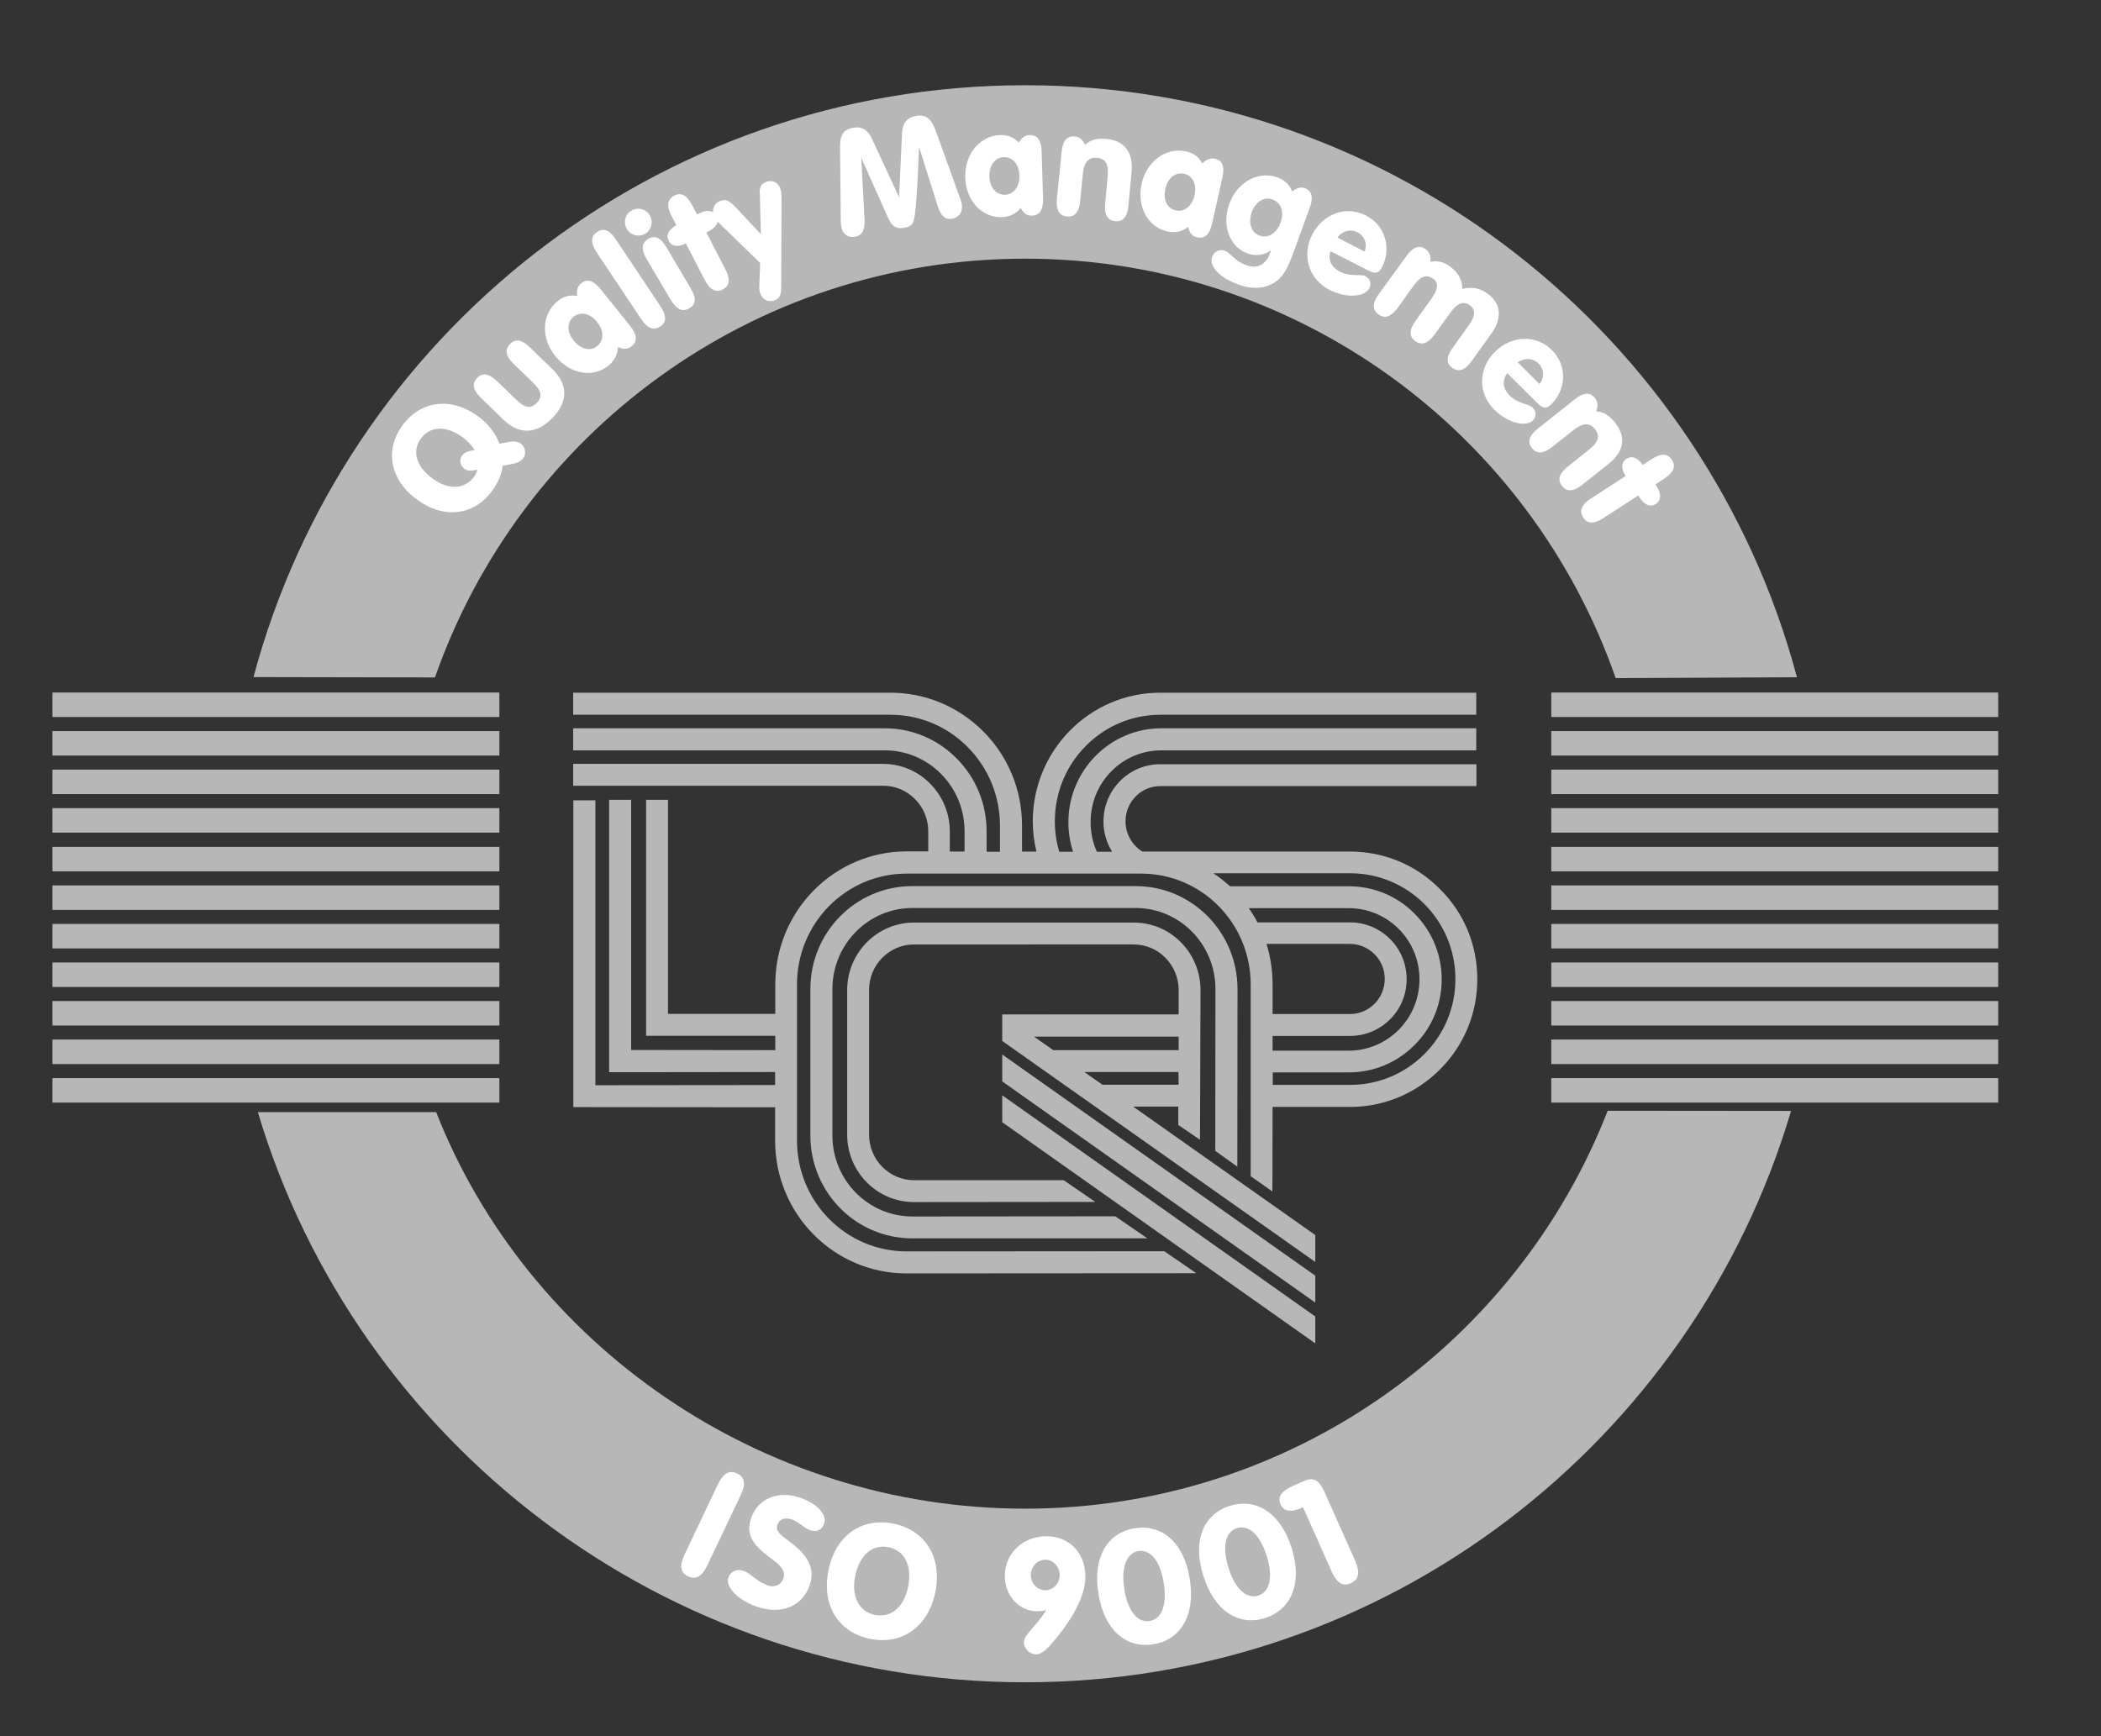 <?xml version="1.0" encoding="utf-8"?>
<!-- Generator: Adobe Illustrator 26.3.1, SVG Export Plug-In . SVG Version: 6.00 Build 0)  -->
<svg version="1.1" id="Ebene_1" xmlns="http://www.w3.org/2000/svg" xmlns:xlink="http://www.w3.org/1999/xlink" x="0px" y="0px"
	 viewBox="0 0 121 100" style="enable-background:new 0 0 121 100;" xml:space="preserve">
<rect x="0" y="0" width="121" height="100" fill="#333333" stroke="none"/>
<style type="text/css">
	.st0{fill:#B7B7B7;}
	.st1{fill:#FFFFFF;}
</style>
<g>
	<g>
		<path class="st0" d="M25.12,64.06C30.37,77.44,43.8,86.9,59.04,86.9c15.27,0,28.32-9.51,33.55-22.92l10.56,0.01
			C97.51,83.02,79.9,96.9,59.04,96.9c-20.83,0-38.52-13.85-44.19-32.84H25.12z"/>
		<path class="st0" d="M25.05,39.02C29.96,24.98,43.32,14.9,59.04,14.9c15.73,0,29.11,10.09,34.01,24.16l10.44-0.05
			C98.25,19.37,80.33,4.91,59.04,4.91c-21.29,0-39.2,14.46-44.44,34.09L25.05,39.02"/>
	</g>
	<g>
		<g>
			<g>
				<rect x="89.34" y="39.89" class="st0" width="25.74" height="1.41"/>
				<rect x="89.34" y="42.11" class="st0" width="25.74" height="1.41"/>
				<rect x="89.34" y="44.33" class="st0" width="25.74" height="1.41"/>
				<rect x="89.34" y="46.55" class="st0" width="25.74" height="1.41"/>
				<rect x="89.34" y="48.78" class="st0" width="25.74" height="1.41"/>
				<rect x="89.34" y="51" class="st0" width="25.74" height="1.41"/>
				<rect x="89.34" y="53.22" class="st0" width="25.74" height="1.41"/>
				<rect x="89.34" y="55.44" class="st0" width="25.74" height="1.41"/>
				<rect x="89.34" y="57.66" class="st0" width="25.74" height="1.41"/>
				<rect x="89.34" y="59.88" class="st0" width="25.74" height="1.41"/>
				<rect x="89.34" y="62.1" class="st0" width="25.74" height="1.41"/>
			</g>
			<g>
				<rect x="3.02" y="39.89" class="st0" width="25.74" height="1.41"/>
				<rect x="3.02" y="42.11" class="st0" width="25.74" height="1.41"/>
				<rect x="3.02" y="44.33" class="st0" width="25.74" height="1.41"/>
				<rect x="3.02" y="46.55" class="st0" width="25.74" height="1.41"/>
				<rect x="3.02" y="48.78" class="st0" width="25.74" height="1.41"/>
				<rect x="3.02" y="51" class="st0" width="25.74" height="1.41"/>
				<rect x="3.02" y="53.22" class="st0" width="25.74" height="1.41"/>
				<rect x="3.02" y="55.44" class="st0" width="25.74" height="1.41"/>
				<rect x="3.02" y="57.66" class="st0" width="25.74" height="1.41"/>
				<rect x="3.02" y="59.88" class="st0" width="25.74" height="1.41"/>
				<rect x="3.02" y="62.1" class="st0" width="25.74" height="1.41"/>
			</g>
		</g>
	</g>
</g>
<g>
	<polygon class="st0" points="75.75,77.38 75.75,75.83 57.72,63.09 57.72,64.64 75.75,77.38 	"/>
	<path class="st0" d="M66.08,71.33l-1.85-1.27l-11.68,0.01c-2.54,0-4.61-2.08-4.61-4.67v-8.43c0-2.58,2.07-4.67,4.61-4.67h12.85
		c2.53,0,4.6,2.08,4.6,4.67l-0.01,9.32l1.27,0.91l0.01-10.23c0-3.27-2.62-5.93-5.87-5.93H52.54c-3.25,0-5.87,2.66-5.87,5.93v8.43
		c0,3.27,2.62,5.93,5.87,5.93L66.08,71.33z"/>
	<polygon class="st0" points="75.75,75.03 75.75,73.48 57.72,60.74 57.72,62.29 75.75,75.03 	"/>
	<path class="st0" d="M67.88,58.44l0-1.41c0-1.46-1.17-2.63-2.59-2.63H52.64c-1.42,0-2.59,1.17-2.59,2.63v8.32
		c0,1.46,1.17,2.63,2.59,2.63l8.62,0l1.82,1.25l-10.44,0.01c-2.14,0-3.85-1.75-3.85-3.89v-8.32c0-2.14,1.72-3.89,3.85-3.89h12.65
		c2.14,0,3.85,1.75,3.85,3.89l-0.03,8.62l-1.25-0.85l0-1.06h-2.6l10.49,7.4v1.55L57.72,59.96v-0.26v-1.27v0h0.03l0,0H67.88
		 M67.87,61.75h-5.42l1.04,0.73v0h4.39L67.87,61.75 M67.87,59.71h-8.32l1.11,0.78h7.22V59.71z"/>
	<path class="st0" d="M85.08,56.4c0,1.98-0.77,3.84-2.18,5.23c-1.38,1.37-3.21,2.13-5.15,2.13h-4.46l-0.01,4.87l-1.25-0.88l0-11.04
		c0-3.54-2.83-6.39-6.31-6.39H52.21c-3.48,0-6.31,2.85-6.31,6.39v8.98c0,3.54,2.83,6.39,6.31,6.39l14.84-0.01l1.85,1.27l-16.69,0.01
		c-4.19,0-7.57-3.43-7.57-7.65v-1.92l-10.99-0.01l-0.63,0v-0.63l0-17.04h1.27l0,16.41l10.35-0.01v-0.75l-8.93,0.01h-0.63v-0.63
		V46.07h1.27v14.41l8.3,0.01v-0.83l-6.81,0h-0.63v-0.63l0-12.96l1.26,0l0,12.33l6.18,0V56.7c0-4.22,3.38-7.66,7.57-7.66h1.24v-1.15
		c0-0.71-0.27-1.37-0.77-1.87c-0.49-0.49-1.13-0.76-1.82-0.76H33.01V44h17.84c1.02,0,1.99,0.4,2.71,1.13
		c0.74,0.74,1.14,1.72,1.14,2.77v1.15h0.85v-1.17c0-1.26-0.49-2.44-1.37-3.32c-0.87-0.87-2.02-1.34-3.23-1.34H33.01v-1.27h17.94
		c1.56,0,3.02,0.61,4.13,1.72c1.12,1.12,1.74,2.62,1.74,4.22v1.17h0.77v-1.5c0-1.72-0.67-3.34-1.88-4.55
		c-1.19-1.19-2.76-1.84-4.43-1.84H33.01v-1.27h18.27c2.01,0,3.9,0.79,5.33,2.21c1.45,1.45,2.25,3.38,2.25,5.44v1.5h0.83
		c-0.14-0.57-0.21-1.15-0.21-1.74c0-4.09,3.29-7.41,7.33-7.41h18.21v1.27H66.82c-1.6,0-3.12,0.63-4.26,1.77
		c-1.17,1.16-1.81,2.72-1.81,4.38c0,0.6,0.09,1.18,0.25,1.74h0.8c-0.18-0.55-0.27-1.12-0.27-1.7c0-2.98,2.4-5.41,5.35-5.41h18.14
		v1.27H66.89c-1.08,0-2.1,0.42-2.87,1.19c-0.79,0.79-1.21,1.83-1.21,2.95c0,0.58,0.12,1.17,0.36,1.7h0.88
		c-0.32-0.51-0.5-1.12-0.5-1.74c0-1.82,1.46-3.3,3.27-3.3h18.21v1.26H66.82c-0.53,0-1.03,0.21-1.4,0.58c-0.39,0.39-0.6,0.9-0.6,1.45
		c0,0.71,0.37,1.37,0.97,1.74h11.96c1.94,0,3.77,0.75,5.15,2.13C84.31,52.56,85.08,54.42,85.08,56.4 M72.42,53.13h5.33
		c0.87,0,1.68,0.34,2.3,0.95c0.62,0.62,0.96,1.44,0.96,2.32c0,0.88-0.34,1.71-0.96,2.32c-0.62,0.61-1.43,0.95-2.3,0.95h-4.46v0.85
		h4.38c2.25,0,4.08-1.84,4.08-4.11c0-1.11-0.43-2.14-1.21-2.92c-0.77-0.76-1.79-1.18-2.87-1.18h-5.75
		C72.1,52.57,72.27,52.84,72.42,53.13 M73.29,56.7v1.71h4.46c1.1,0,2-0.91,2-2.02c0-0.55-0.21-1.05-0.6-1.44
		c-0.38-0.37-0.88-0.58-1.4-0.58h-4.81C73.17,55.12,73.29,55.89,73.29,56.7 M83.82,56.4c0-1.64-0.64-3.18-1.8-4.34
		c-1.14-1.13-2.66-1.76-4.26-1.76h-7.88c0.34,0.23,0.66,0.48,0.96,0.75h6.84c1.42,0,2.76,0.55,3.76,1.55
		c1.02,1.01,1.59,2.37,1.59,3.81c0,1.44-0.56,2.8-1.59,3.81c-1.01,1-2.34,1.55-3.76,1.55h-4.38l0,0.72h4.46
		C81.1,62.49,83.82,59.76,83.82,56.4z"/>
</g>
<g>
	<path class="st1" d="M39.63,90.8c-0.45-0.21-0.51-0.62-0.21-1.25l1.93-4.06c0.3-0.63,0.66-0.83,1.1-0.62
		c0.45,0.21,0.51,0.62,0.21,1.25l-1.93,4.06C40.43,90.8,40.07,91.01,39.63,90.8z"/>
	<path class="st1" d="M43.55,92.53c-1.13-0.4-1.78-1.17-1.6-1.66c0.13-0.36,0.48-0.53,0.9-0.38c0.36,0.13,0.75,0.61,1.36,0.83
		c0.38,0.14,0.77-0.02,0.9-0.38c0.17-0.48-0.17-0.78-0.75-1.21c-1.04-0.76-1.43-1.38-1.09-2.32c0.39-1.08,1.54-1.6,2.87-1.12
		c1,0.36,1.5,1,1.32,1.48c-0.13,0.36-0.43,0.51-0.83,0.36c-0.33-0.12-0.64-0.47-1-0.6c-0.42-0.15-0.75-0.02-0.85,0.28
		c-0.16,0.43,0.23,0.63,0.84,1.1c0.98,0.77,1.33,1.52,1,2.43C46.2,92.52,44.99,93.05,43.55,92.53z"/>
	<path class="st1" d="M51.45,87.76c1.83,0.37,2.82,1.94,2.42,3.94c-0.4,1.98-1.9,3.07-3.75,2.7c-1.85-0.37-2.81-1.95-2.41-3.93
		C48.1,88.46,49.62,87.39,51.45,87.76z M50.39,93.02c0.9,0.18,1.67-0.43,1.91-1.62c0.25-1.24-0.22-2.1-1.13-2.28
		c-0.91-0.18-1.67,0.43-1.92,1.67C49.01,91.97,49.49,92.84,50.39,93.02z"/>
	<path class="st1" d="M59.79,92.81c-1.06,0.03-1.89-0.85-1.92-1.98c-0.03-1.28,0.96-2.31,2.34-2.34c1.31-0.03,2.26,0.89,2.3,2.25
		c0.02,0.91-0.45,2.03-1.42,3.29c-0.62,0.81-1.03,1.25-1.4,1.26c-0.37,0.01-0.71-0.31-0.72-0.67c-0.01-0.46,0.65-0.88,1.29-1.87
		C60.04,92.79,59.89,92.81,59.79,92.81z M60.18,89.84c-0.45,0.01-0.82,0.41-0.81,0.9c0.01,0.5,0.4,0.87,0.85,0.86
		c0.45-0.01,0.82-0.41,0.81-0.9C61.01,90.2,60.63,89.83,60.18,89.84z"/>
	<path class="st1" d="M65.35,88.03c1.57-0.25,2.84,0.82,3.17,2.92c0.34,2.1-0.53,3.51-2.1,3.76c-1.57,0.25-2.83-0.82-3.16-2.92
		C62.92,89.69,63.78,88.28,65.35,88.03z M64.75,91.54c0.21,1.3,0.78,1.94,1.46,1.83c0.68-0.11,1.02-0.9,0.81-2.2
		c-0.21-1.3-0.78-1.93-1.46-1.83C64.9,89.46,64.55,90.24,64.75,91.54z"/>
	<path class="st1" d="M70.83,86.74c1.52-0.48,2.93,0.41,3.56,2.43c0.63,2.03-0.02,3.55-1.54,4.03c-1.52,0.48-2.92-0.41-3.55-2.44
		C68.66,88.74,69.31,87.21,70.83,86.74z M70.75,90.3c0.39,1.25,1.05,1.81,1.71,1.61c0.66-0.21,0.88-1.04,0.49-2.29
		c-0.39-1.25-1.05-1.8-1.71-1.6C70.59,88.22,70.36,89.05,70.75,90.3z"/>
	<path class="st1" d="M77.8,91.19c-0.46,0.21-0.81-0.01-1.1-0.65l-1.66-3.73l-0.12,0.06c-0.58,0.26-0.99,0.18-1.17-0.22
		c-0.19-0.42,0.04-0.76,0.67-1.04l0.67-0.3c0.56-0.25,0.88-0.05,1.18,0.61l1.79,4.01C78.33,90.58,78.26,90.98,77.8,91.19z"/>
</g>
<g>
	<path class="st1" d="M28.35,28.26c-1.05,1.45-2.79,1.65-4.33,0.52c-1.56-1.13-1.88-2.86-0.84-4.28c1.04-1.42,2.78-1.66,4.34-0.53
		c0.59,0.43,1.01,0.98,1.25,1.59l0.57-0.11c0.25-0.05,0.5-0.01,0.66,0.11c0.26,0.19,0.32,0.57,0.14,0.83
		c-0.11,0.15-0.31,0.27-0.58,0.32l-0.61,0.12C28.89,27.33,28.69,27.79,28.35,28.26z M26.75,27c-0.26-0.19-0.32-0.52-0.14-0.76
		c0.14-0.19,0.37-0.26,0.73-0.32c-0.19-0.29-0.42-0.52-0.69-0.73c-0.97-0.71-1.89-0.64-2.41,0.07c-0.52,0.71-0.29,1.61,0.68,2.31
		c0.93,0.68,1.86,0.61,2.38-0.11c0.09-0.12,0.15-0.25,0.19-0.41C27.15,27.14,26.94,27.14,26.75,27z"/>
	<path class="st1" d="M27.71,22.93c-0.47-0.46-0.55-0.83-0.23-1.16c0.31-0.32,0.69-0.26,1.16,0.2l1.09,1.05
		c0.45,0.44,0.8,0.58,1.18,0.19c0.38-0.39,0.23-0.74-0.22-1.18l-1.09-1.05c-0.47-0.46-0.55-0.83-0.23-1.16
		c0.32-0.33,0.69-0.26,1.16,0.2l1.28,1.24c0.92,0.89,0.91,1.89,0,2.82c-0.91,0.93-1.9,0.98-2.82,0.09L27.71,22.93z"/>
	<path class="st1" d="M35.03,21.07c-0.85,0.69-2.18,0.52-3.06-0.57c-0.85-1.06-0.75-2.44,0.14-3.15c0.36-0.29,0.72-0.38,1.13-0.3
		c-0.05-0.31,0.02-0.56,0.23-0.73c0.36-0.29,0.71-0.17,1.12,0.34l1.69,2.1c0.41,0.51,0.45,0.89,0.1,1.18
		c-0.23,0.19-0.47,0.2-0.79,0.04C35.58,20.4,35.39,20.78,35.03,21.07z M34.4,19.93c0.38-0.31,0.4-0.88-0.02-1.39
		c-0.41-0.51-0.96-0.6-1.34-0.3c-0.38,0.3-0.42,0.86,0,1.38C33.47,20.15,34.02,20.24,34.4,19.93z"/>
	<path class="st1" d="M34.39,13.36c0.38-0.25,0.73-0.1,1.09,0.45l2.55,3.82c0.36,0.55,0.37,0.93-0.01,1.18
		c-0.38,0.25-0.74,0.1-1.1-0.44l-2.55-3.82C34.01,14,34.01,13.61,34.39,13.36z"/>
	<path class="st1" d="M36.37,12.13c0.37-0.22,0.84-0.09,1.05,0.27c0.22,0.37,0.1,0.84-0.26,1.06c-0.37,0.22-0.84,0.1-1.06-0.27
		C35.88,12.82,36,12.34,36.37,12.13z M39.7,17.76c-0.4,0.23-0.74,0.06-1.08-0.5l-1.37-2.32c-0.33-0.56-0.31-0.94,0.08-1.18
		c0.39-0.23,0.73-0.07,1.06,0.5l1.37,2.32C40.11,17.14,40.1,17.52,39.7,17.76z"/>
	<path class="st1" d="M39.45,14.04c-0.42,0.22-0.78,0.14-0.94-0.17c-0.17-0.32-0.02-0.63,0.44-0.9l-0.27-0.52
		c-0.3-0.58-0.26-0.97,0.15-1.18c0.4-0.21,0.74-0.02,1.04,0.56l0.27,0.52l0.11-0.05c0.48-0.25,0.85-0.18,1.02,0.14
		c0.17,0.33,0.02,0.64-0.49,0.9l-0.1,0.05l1.09,2.11c0.3,0.58,0.27,0.96-0.14,1.17c-0.41,0.21-0.75,0.02-1.05-0.56l-1.09-2.11
		L39.45,14.04z"/>
	<path class="st1" d="M44.07,10.5c0.38-0.16,0.71-0.03,0.86,0.33c0.05,0.13,0.07,0.29,0.08,0.47l-0.02,5.25
		c0,0.37-0.06,0.61-0.33,0.73c-0.38,0.16-0.71,0.02-0.86-0.34c-0.06-0.13-0.08-0.29-0.07-0.47l0.05-1.32l-2.46-2.39
		c-0.1-0.09-0.17-0.21-0.21-0.32c-0.14-0.35,0.01-0.72,0.35-0.86c0.35-0.14,0.57,0.01,0.88,0.33l1.48,1.58l-0.06-2.29
		C43.72,10.83,43.82,10.61,44.07,10.5z"/>
	<path class="st1" d="M48.38,8.46c-0.01-0.64,0.17-0.99,0.74-1.1c0.5-0.09,0.86,0.11,1.09,0.62l1.57,3.38l0.17-3.71
		c0.03-0.55,0.28-0.87,0.78-0.97c0.59-0.11,0.9,0.16,1.14,0.8l1.43,3.96c0.05,0.14,0.08,0.24,0.09,0.32
		c0.08,0.44-0.15,0.76-0.55,0.84c-0.38,0.07-0.65-0.15-0.82-0.67l-1.09-3.47c-0.1,2.52-0.19,3.95-0.33,4.31
		c-0.08,0.21-0.25,0.3-0.52,0.35c-0.44,0.08-0.7-0.05-0.92-0.54l-1.56-3.49l0.19,3.55c0.03,0.61-0.13,0.92-0.55,1
		c-0.38,0.07-0.71-0.13-0.79-0.58c-0.02-0.1-0.03-0.25-0.03-0.42L48.38,8.46z"/>
	<path class="st1" d="M57.69,12.51c-1.1,0.03-2.06-0.9-2.1-2.3c-0.04-1.36,0.88-2.4,2.01-2.43c0.46-0.01,0.8,0.13,1.08,0.44
		c0.15-0.28,0.35-0.44,0.62-0.44c0.46-0.01,0.67,0.3,0.69,0.95l0.08,2.69c0.02,0.65-0.18,0.98-0.63,1c-0.3,0.01-0.5-0.13-0.65-0.45
		C58.54,12.3,58.15,12.49,57.69,12.51z M57.88,11.22c0.49-0.01,0.85-0.46,0.83-1.12c-0.02-0.65-0.4-1.06-0.89-1.05
		c-0.48,0.01-0.85,0.43-0.84,1.1C57,10.82,57.38,11.23,57.88,11.22z"/>
	<path class="st1" d="M61.14,8.76c0.06-0.65,0.3-0.94,0.76-0.9c0.26,0.02,0.46,0.18,0.59,0.48c0.33-0.29,0.7-0.39,1.22-0.34
		c1.04,0.1,1.57,0.76,1.46,1.92l-0.18,1.91c-0.06,0.65-0.3,0.95-0.76,0.91c-0.46-0.04-0.64-0.39-0.58-1.04l0.14-1.51
		c0.07-0.7-0.08-1.05-0.62-1.1c-0.51-0.05-0.74,0.28-0.81,0.95l-0.15,1.52c-0.06,0.65-0.3,0.95-0.76,0.91
		c-0.46-0.04-0.64-0.39-0.58-1.04L61.14,8.76z"/>
	<path class="st1" d="M67.22,13.33c-1.07-0.24-1.77-1.38-1.47-2.75c0.3-1.33,1.44-2.11,2.55-1.86c0.45,0.1,0.75,0.32,0.94,0.7
		c0.21-0.23,0.45-0.33,0.72-0.28c0.45,0.1,0.58,0.45,0.44,1.09l-0.59,2.63c-0.14,0.64-0.42,0.91-0.86,0.81
		c-0.29-0.06-0.45-0.25-0.52-0.6C68.09,13.34,67.67,13.43,67.22,13.33z M67.72,12.12c0.48,0.11,0.93-0.24,1.08-0.88
		c0.14-0.64-0.13-1.13-0.6-1.23c-0.47-0.11-0.94,0.21-1.08,0.86C66.96,11.53,67.24,12.02,67.72,12.12z"/>
	<path class="st1" d="M71.83,14.59c-0.99-0.36-1.49-1.57-1.03-2.85c0.46-1.28,1.7-1.91,2.77-1.52c0.43,0.16,0.7,0.42,0.85,0.81
		c0.24-0.21,0.51-0.27,0.71-0.2c0.43,0.16,0.52,0.52,0.3,1.14l-0.92,2.53c-0.28,0.76-0.53,1.32-0.93,1.64
		c-0.59,0.48-1.37,0.57-2.26,0.25c-1.15-0.42-1.69-1.09-1.51-1.59c0.12-0.32,0.43-0.47,0.74-0.35c0.31,0.11,0.57,0.59,1.23,0.83
		c0.62,0.22,1.12-0.02,1.37-0.71c0.02-0.05,0.03-0.1,0.05-0.15C72.77,14.71,72.32,14.77,71.83,14.59z M72.54,13.57
		c0.47,0.17,0.98-0.11,1.21-0.75c0.23-0.63,0.01-1.16-0.46-1.33c-0.46-0.17-0.97,0.1-1.2,0.73C71.87,12.86,72.07,13.4,72.54,13.57z"
		/>
	<path class="st1" d="M77.17,15.65c0.6,0.31,1.18,0.12,1.45,0.25c0.29,0.15,0.38,0.43,0.24,0.71c-0.24,0.47-1.27,0.61-2.3,0.08
		c-1.17-0.6-1.61-1.95-0.99-3.17c0.62-1.22,1.95-1.69,3.09-1.11c1.14,0.58,1.48,1.9,0.94,2.97c-0.21,0.41-0.44,0.39-0.84,0.18
		l-2.13-1.09C76.46,14.95,76.66,15.38,77.17,15.65z M78.59,14.49c0.18-0.43-0.01-0.9-0.41-1.11c-0.4-0.2-0.86-0.09-1.16,0.3
		L78.59,14.49z"/>
	<path class="st1" d="M81,14.75c0.38-0.53,0.74-0.66,1.11-0.39c0.21,0.15,0.31,0.39,0.27,0.72c0.41-0.08,0.76,0,1.13,0.27
		c0.47,0.34,0.7,0.77,0.71,1.29c0.59-0.13,1.02-0.04,1.46,0.28c0.75,0.54,0.87,1.38,0.2,2.31l-1.12,1.56
		c-0.38,0.53-0.74,0.67-1.12,0.4c-0.37-0.27-0.35-0.65,0.04-1.18l0.88-1.23c0.4-0.55,0.45-0.93,0.1-1.19
		c-0.39-0.28-0.74-0.12-1.13,0.42l-0.9,1.24c-0.38,0.53-0.74,0.67-1.12,0.4c-0.37-0.27-0.36-0.66,0.03-1.19l0.88-1.23
		c0.4-0.55,0.46-0.93,0.11-1.18c-0.39-0.28-0.74-0.12-1.13,0.42l-0.89,1.24c-0.38,0.53-0.74,0.67-1.12,0.4
		c-0.37-0.27-0.36-0.66,0.03-1.19L81,14.75z"/>
	<path class="st1" d="M86.95,22.79c0.48,0.47,1.09,0.47,1.31,0.68c0.23,0.23,0.23,0.53,0.02,0.75c-0.37,0.37-1.39,0.2-2.22-0.62
		c-0.94-0.93-0.94-2.35,0.02-3.32c0.96-0.97,2.38-1.02,3.29-0.12c0.91,0.9,0.83,2.26-0.01,3.11c-0.32,0.33-0.54,0.24-0.85-0.08
		l-1.7-1.69C86.49,21.91,86.54,22.38,86.95,22.79z M88.66,22.12c0.3-0.36,0.27-0.86-0.05-1.18c-0.32-0.32-0.79-0.35-1.2-0.07
		L88.66,22.12z"/>
	<path class="st1" d="M90.68,23.01c0.51-0.41,0.89-0.44,1.18-0.08c0.16,0.21,0.19,0.46,0.06,0.76c0.44,0.03,0.76,0.24,1.09,0.65
		c0.65,0.82,0.54,1.65-0.37,2.38l-1.5,1.19c-0.51,0.41-0.9,0.44-1.18,0.08c-0.29-0.36-0.16-0.73,0.35-1.13l1.18-0.94
		c0.55-0.44,0.7-0.78,0.36-1.21c-0.32-0.4-0.71-0.34-1.24,0.07l-1.2,0.95c-0.51,0.41-0.9,0.44-1.18,0.08
		c-0.29-0.36-0.16-0.73,0.35-1.13L90.68,23.01z"/>
	<path class="st1" d="M93.6,27.38c-0.26-0.4-0.22-0.76,0.07-0.95c0.31-0.2,0.63-0.08,0.94,0.35l0.49-0.32
		c0.55-0.36,0.94-0.36,1.19,0.03c0.25,0.38,0.09,0.73-0.46,1.09l-0.49,0.32L95.4,28c0.29,0.45,0.27,0.83-0.04,1.03
		c-0.31,0.2-0.64,0.08-0.95-0.4l-0.06-0.09l-1.99,1.29c-0.55,0.36-0.93,0.36-1.18-0.02c-0.25-0.38-0.1-0.74,0.45-1.1l1.99-1.29
		L93.6,27.38z"/>
</g>
</svg>
